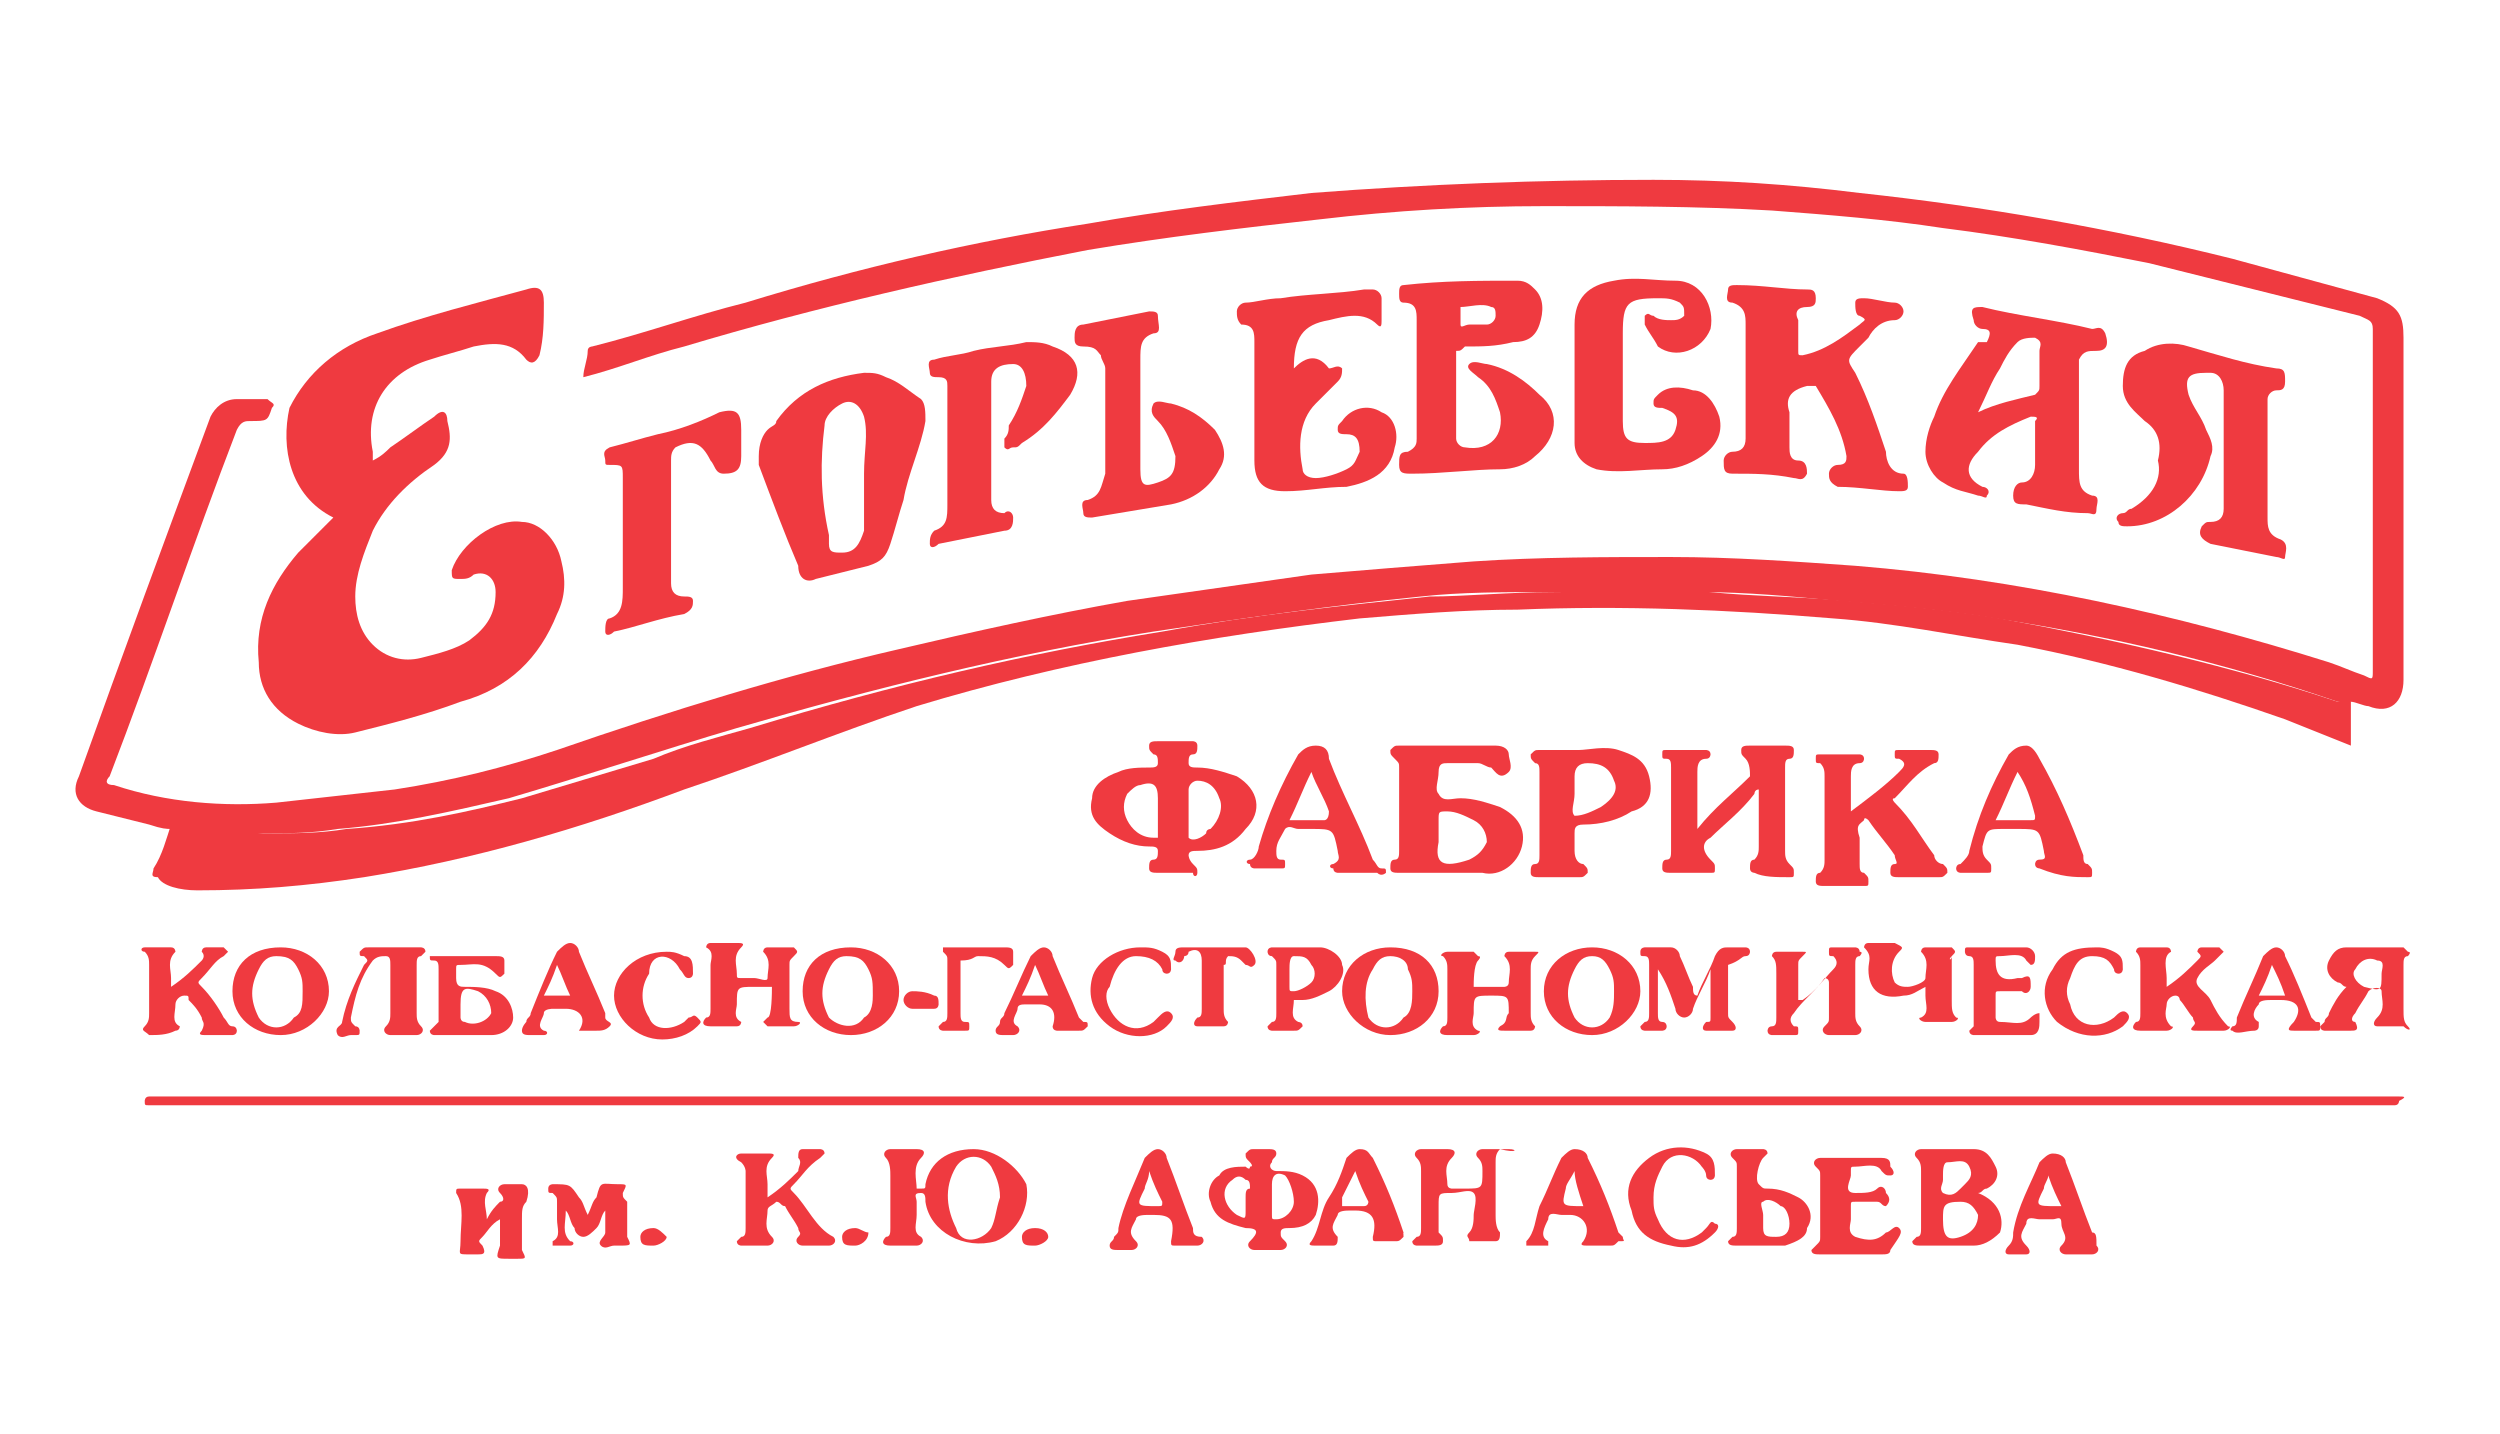 <?xml version="1.0" encoding="UTF-8"?> <svg xmlns="http://www.w3.org/2000/svg" xmlns:xlink="http://www.w3.org/1999/xlink" version="1.1" id="Слой_1" x="0px" y="0px" viewBox="0 0 57 32.7" style="enable-background:new 0 0 57 32.7;" xml:space="preserve"> <style type="text/css"> .st0{fill:#690F15;stroke:#000000;stroke-miterlimit:10;} .st1{fill:#EF3A40;} .st2{fill:#EFE3DB;} .st3{fill:#690F15;} .st4{fill:#691017;} .st5{fill-rule:evenodd;clip-rule:evenodd;fill:#EF3A40;} .st6{fill:none;stroke:#460000;stroke-width:0.5;stroke-miterlimit:10;} </style> <g> <path class="st1" d="M3.9,18.9C4.6,19,5.3,19.1,6,19c0.6,0,1.1,0,1.7-0.1c1.3-0.1,2.6-0.4,3.9-0.7c1.7-0.5,3.5-1.1,5.2-1.6 c3.1-0.9,6.3-1.7,9.5-2.2c2-0.3,4.1-0.6,6.1-0.8c0.9-0.1,1.9-0.1,2.8-0.1c1.2,0,2.4,0,3.6,0c1,0,2.1,0.1,3.1,0.2 c1.2,0.1,2.4,0.2,3.6,0.4c2.6,0.4,5.2,1,7.8,1.9c0.1,0,0.2,0.1,0.3,0c0.1,0,0.3,0.1,0.4,0.1c0.5,0.2,0.8-0.1,0.8-0.6 c0-2.6,0-5.2,0-7.8c0-0.5-0.1-0.7-0.6-0.9c-1.1-0.3-2.2-0.6-3.3-0.9c-2.8-0.7-5.7-1.2-8.5-1.5c-1.6-0.2-3.1-0.3-4.7-0.3 c-2.6,0-5.2,0.1-7.8,0.3c-1.7,0.2-3.4,0.4-5.1,0.7c-2.6,0.4-5.2,1-7.8,1.8c-1.2,0.3-2.3,0.7-3.5,1c0,0-0.1,0-0.1,0.1 c0,0.2-0.1,0.4-0.1,0.6c0.8-0.2,1.5-0.5,2.3-0.7c3-0.9,6.1-1.6,9.2-2.2c1.8-0.3,3.5-0.5,5.3-0.7c1.7-0.2,3.4-0.3,5.1-0.3 c1.7,0,3.5,0,5.2,0.1c1.3,0.1,2.6,0.2,3.9,0.4c1.6,0.2,3.2,0.5,4.7,0.8c1.6,0.4,3.2,0.8,4.8,1.2c0.2,0.1,0.3,0.1,0.3,0.3 c0,0.4,0,0.7,0,1.1c0,2.2,0,4.5,0,6.7c0,0.2,0,0.2-0.2,0.1c-0.3-0.1-0.5-0.2-0.8-0.3c-3.5-1.1-7.1-1.9-10.8-2.2 c-1.4-0.1-2.8-0.2-4.2-0.2c-1.5,0-3,0-4.5,0.1c-1.3,0.1-2.5,0.2-3.7,0.3c-1.4,0.2-2.8,0.4-4.2,0.6c-1.7,0.3-3.5,0.7-5.2,1.1 c-2.6,0.6-5.2,1.4-7.8,2.3c-1.2,0.4-2.4,0.7-3.7,0.9c-0.9,0.1-1.8,0.2-2.7,0.3c-1.2,0.1-2.5,0-3.7-0.4c-0.2,0-0.2-0.1-0.1-0.2 c1-2.6,1.9-5.3,2.9-7.9c0.1-0.2,0.2-0.2,0.3-0.2c0.4,0,0.4,0,0.5-0.3c0,0,0,0,0,0c0.1-0.1,0-0.1-0.1-0.2c-0.2,0-0.5,0-0.7,0 c-0.3,0-0.5,0.2-0.6,0.4c-1,2.7-2,5.4-3,8.2c-0.2,0.4,0,0.7,0.4,0.8c0.4,0.1,0.8,0.2,1.2,0.3C3.7,18.9,3.8,18.9,3.9,18.9z"></path> <path class="st1" d="M4.5,20.3c1.3,0,2.5-0.1,3.8-0.3c2.5-0.4,4.9-1.1,7.3-2c1.8-0.6,3.5-1.3,5.3-1.9c3.3-1,6.7-1.6,10.1-2 c1.2-0.1,2.4-0.2,3.6-0.2c2.4-0.1,4.8,0,7.2,0.2c1.4,0.1,2.8,0.4,4.2,0.6c2.1,0.4,4.1,1,6.1,1.7c0.5,0.2,1,0.4,1.5,0.6 c0-0.2,0-0.4,0-0.6c0-0.1,0-0.3,0-0.4l0,0c-0.1,0-0.2,0-0.3,0l0,0c-2.4-0.8-5-1.4-7.7-1.9c-1.2-0.2-2.3-0.3-3.5-0.4 c-1.1-0.1-2.1-0.1-3.1-0.2c-1.3-0.1-2.5,0-3.6,0c-1,0-2,0.1-2.8,0.1c-1.9,0.2-3.9,0.4-6.1,0.8c-3.1,0.5-6.1,1.2-9.4,2.2 c-0.7,0.2-1.5,0.4-2.2,0.7c-1,0.3-2,0.6-3,0.9c-1.2,0.3-2.5,0.6-4,0.7c-0.6,0.1-1.2,0.1-1.7,0.1c-0.1,0-0.2,0-0.3,0 c-0.6,0-1.2,0-1.8-0.1c-0.1,0-0.1,0-0.2-0.1c-0.1,0.3-0.2,0.7-0.4,1c0,0.1-0.1,0.2,0.1,0.2C3.7,20.2,4.1,20.3,4.5,20.3z"></path> <path class="st1" d="M54.7,25c-0.1,0-0.1,0-0.2,0c-17,0-33.9,0-50.9,0c-0.1,0-0.1,0-0.2,0c-0.1,0-0.1,0.1-0.1,0.1 c0,0.1,0,0.1,0.1,0.1c0.1,0,0.1,0,0.2,0c8.5,0,17,0,25.4,0c8.5,0,16.9,0,25.4,0c0.1,0,0.1,0,0.2,0c0.1,0,0.1-0.1,0.1-0.1 C54.9,25,54.8,25,54.7,25z"></path> <path class="st1" d="M40.8,20c0.1,0,0.1,0,0.1-0.1c0-0.1,0-0.1-0.1-0.2c-0.1-0.1-0.1-0.2-0.1-0.3c0-0.6,0-1.2,0-1.9 c0-0.1,0-0.2,0.1-0.2c0.1,0,0.1-0.1,0.1-0.2c0-0.1-0.1-0.1-0.2-0.1c-0.3,0-0.5,0-0.8,0c-0.1,0-0.2,0-0.2,0.1c0,0.1,0,0.1,0.1,0.2 c0.1,0.1,0.1,0.3,0.1,0.4c-0.4,0.4-0.8,0.7-1.2,1.2c0-0.5,0-0.9,0-1.3c0-0.1,0-0.3,0.2-0.3c0.1,0,0.1-0.1,0.1-0.1 c0-0.1-0.1-0.1-0.1-0.1c-0.3,0-0.6,0-0.9,0c-0.1,0-0.1,0-0.1,0.1c0,0.1,0,0.1,0.1,0.1c0.1,0,0.1,0.1,0.1,0.2c0,0.6,0,1.3,0,1.9 c0,0.1,0,0.2-0.1,0.2c-0.1,0-0.1,0.1-0.1,0.2c0,0.1,0.1,0.1,0.2,0.1c0.3,0,0.6,0,0.9,0c0.1,0,0.1,0,0.1-0.1c0-0.1,0-0.1-0.1-0.2 c-0.2-0.2-0.2-0.4,0-0.5c0.3-0.3,0.7-0.6,1-1c0,0,0-0.1,0.1-0.1c0,0.4,0,0.9,0,1.3c0,0.1,0,0.2-0.1,0.3c-0.1,0-0.1,0.1-0.1,0.2 c0,0.1,0.1,0.1,0.1,0.1C40.2,20,40.5,20,40.8,20z"></path> <path class="st1" d="M42.5,18.7c0-0.1,0.1,0,0.1,0c0.2,0.3,0.4,0.5,0.6,0.8c0,0.1,0.1,0.2,0,0.2c-0.1,0-0.1,0.1-0.1,0.2 c0,0.1,0.1,0.1,0.2,0.1c0.3,0,0.6,0,0.9,0c0.1,0,0.1,0,0.2-0.1c0-0.1,0-0.1-0.1-0.2c-0.1,0-0.2-0.1-0.2-0.2 c-0.3-0.4-0.5-0.8-0.9-1.2c0,0-0.1-0.1,0-0.1c0.3-0.3,0.5-0.6,0.9-0.8c0.1,0,0.1-0.1,0.1-0.2c0-0.1-0.1-0.1-0.2-0.1 c-0.2,0-0.4,0-0.7,0c-0.1,0-0.1,0-0.1,0.1c0,0.1,0,0.1,0.1,0.1c0.2,0.1,0.1,0.2,0,0.3c-0.3,0.3-0.7,0.6-1.1,0.9c0-0.3,0-0.6,0-0.8 c0-0.1,0-0.3,0.2-0.3c0.1,0,0.1-0.1,0.1-0.1c0-0.1-0.1-0.1-0.1-0.1c-0.3,0-0.6,0-0.9,0c-0.1,0-0.1,0-0.1,0.1c0,0.1,0,0.1,0.1,0.1 c0.1,0.1,0.1,0.2,0.1,0.3c0,0.6,0,1.2,0,1.9c0,0.1,0,0.2-0.1,0.3c-0.1,0-0.1,0.1-0.1,0.2c0,0.1,0.1,0.1,0.2,0.1c0.3,0,0.6,0,0.9,0 c0.1,0,0.1,0,0.1-0.1c0-0.1,0-0.1-0.1-0.2c-0.1,0-0.1-0.1-0.1-0.2c0-0.2,0-0.4,0-0.6C42.3,18.8,42.4,18.8,42.5,18.7z"></path> <path class="st1" d="M34.4,26.2c-0.2,0-0.4,0-0.6,0c-0.1,0-0.2,0.1-0.1,0.2c0.1,0.1,0.1,0.2,0.1,0.3c0,0.4,0,0.4-0.4,0.4 c-0.1,0-0.2,0-0.3,0c0,0-0.1,0-0.1-0.1c0-0.2-0.1-0.4,0.1-0.6c0.1-0.1,0.1-0.2-0.1-0.2c-0.2,0-0.4,0-0.6,0c-0.1,0-0.2,0.1-0.1,0.2 c0.1,0.1,0.1,0.2,0.1,0.3c0,0.4,0,0.9,0,1.3c0,0.1,0,0.2-0.1,0.2c0,0-0.1,0.1-0.1,0.1c0,0.1,0.1,0.1,0.1,0.1c0.1,0,0.3,0,0.4,0 c0.1,0,0.2,0,0.2-0.1c0-0.1,0-0.1-0.1-0.2c0,0,0-0.1,0-0.2c0-0.1,0-0.3,0-0.4c0-0.3,0-0.3,0.3-0.3c0.2,0,0.4-0.1,0.5,0 c0.1,0.1,0,0.4,0,0.5c0,0.1,0,0.3-0.1,0.4c-0.1,0.1,0,0.1,0,0.2c0.2,0,0.4,0,0.6,0c0.1,0,0.1-0.1,0.1-0.2c-0.1-0.1-0.1-0.3-0.1-0.4 c0-0.4,0-0.8,0-1.2c0-0.1,0-0.2,0.1-0.3C34.6,26.3,34.6,26.2,34.4,26.2z"></path> <path class="st1" d="M39.8,21.8c0.1,0,0.1-0.1,0.1-0.1c0-0.1-0.1-0.1-0.1-0.1c-0.1,0-0.3,0-0.4,0c-0.1,0-0.2,0-0.3,0.2 c-0.1,0.3-0.3,0.6-0.4,0.9c-0.1,0-0.1-0.1-0.1-0.2c-0.1-0.2-0.2-0.5-0.3-0.7c0-0.1-0.1-0.2-0.2-0.2c-0.2,0-0.4,0-0.6,0 c0,0-0.1,0-0.1,0.1c0,0.1,0,0.1,0.1,0.1c0.1,0,0.1,0.1,0.1,0.2c0,0.4,0,0.8,0,1.1c0,0.1,0,0.2-0.1,0.2c0,0-0.1,0.1-0.1,0.1 c0,0.1,0.1,0.1,0.1,0.1c0.1,0,0.3,0,0.4,0c0,0,0.1,0,0.1-0.1c0,0,0-0.1-0.1-0.1c-0.1,0-0.1-0.1-0.1-0.2c0-0.3,0-0.6,0-1 c0.2,0.3,0.3,0.6,0.4,0.9c0,0.1,0.1,0.2,0.2,0.2c0.1,0,0.2-0.1,0.2-0.2c0.1-0.3,0.3-0.6,0.4-0.9c0,0.4,0,0.7,0,1.1 c0,0.1,0,0.1-0.1,0.1c-0.1,0.1-0.1,0.2,0,0.2c0.2,0,0.4,0,0.6,0c0.1,0,0.1-0.1,0-0.2c-0.1-0.1-0.1-0.1-0.1-0.2c0-0.4,0-0.8,0-1.1 C39.7,21.9,39.7,21.8,39.8,21.8z"></path> <path class="st1" d="M18.1,27.2c-0.1-0.1-0.1-0.1,0-0.2c0.2-0.2,0.3-0.4,0.6-0.6c0,0,0.1-0.1,0.1-0.1c0-0.1-0.1-0.1-0.1-0.1 c-0.1,0-0.3,0-0.4,0c-0.1,0-0.1,0.1-0.1,0.2c0.1,0.1,0,0.2,0,0.3c-0.2,0.2-0.4,0.4-0.7,0.6c0-0.1,0-0.2,0-0.3 c0-0.2-0.1-0.4,0.1-0.6c0.1-0.1,0-0.1-0.1-0.1c-0.2,0-0.4,0-0.6,0c-0.1,0-0.2,0.1,0,0.2c0.1,0.1,0.1,0.2,0.1,0.2c0,0.4,0,0.9,0,1.3 c0,0.1,0,0.2-0.1,0.2c0,0-0.1,0.1-0.1,0.1c0,0.1,0.1,0.1,0.1,0.1c0.2,0,0.4,0,0.6,0c0.1,0,0.2-0.1,0.1-0.2 c-0.2-0.2-0.1-0.4-0.1-0.6c0-0.1,0.1-0.1,0.2-0.2c0.1,0,0.1,0.1,0.2,0.1c0.1,0.2,0.2,0.3,0.3,0.5c0,0.1,0.1,0.1,0,0.2 c-0.1,0.1,0,0.2,0.1,0.2c0.2,0,0.4,0,0.6,0c0.1,0,0.2-0.1,0.1-0.2C18.6,28,18.4,27.5,18.1,27.2z"></path> <path class="st1" d="M41.6,23.4c-0.1,0.1,0,0.2,0.1,0.2c0.2,0,0.4,0,0.6,0c0.1,0,0.2-0.1,0.1-0.2c-0.1-0.1-0.1-0.2-0.1-0.3 c0-0.4,0-0.7,0-1.1c0-0.1,0-0.2,0.1-0.2c0,0,0.1-0.1,0-0.1c0-0.1-0.1-0.1-0.1-0.1c-0.2,0-0.4,0-0.5,0c-0.1,0-0.1,0-0.1,0.1 c0,0.1,0,0.1,0.1,0.1c0.1,0.1,0.1,0.2,0,0.3c-0.2,0.2-0.4,0.5-0.7,0.7c0,0,0,0-0.1,0c0-0.3,0-0.5,0-0.8c0-0.1,0-0.1,0.1-0.2 c0.1-0.1,0.1-0.1,0-0.1c-0.2,0-0.4,0-0.6,0c-0.1,0-0.1,0.1-0.1,0.1c0.1,0.1,0.1,0.2,0.1,0.4c0,0.3,0,0.7,0,1c0,0.1,0,0.2-0.1,0.2 c-0.1,0-0.1,0.1-0.1,0.1c0,0.1,0.1,0.1,0.1,0.1c0.2,0,0.3,0,0.5,0c0.1,0,0.1,0,0.1-0.1c0-0.1,0-0.1-0.1-0.1c-0.1-0.1-0.1-0.2,0-0.3 c0.2-0.3,0.5-0.5,0.7-0.8c0,0,0.1,0,0.1,0.1c0,0.3,0,0.5,0,0.8C41.7,23.3,41.7,23.3,41.6,23.4z"></path> <path class="st1" d="M34.2,23.4c-0.1,0.1,0,0.1,0.1,0.1c0.2,0,0.4,0,0.6,0c0.1,0,0.1-0.1,0.1-0.1c-0.1-0.1-0.1-0.2-0.1-0.3 c0-0.3,0-0.7,0-1c0-0.1,0-0.2,0.1-0.3c0.1-0.1,0.1-0.1,0-0.1c-0.2,0-0.4,0-0.6,0c-0.1,0-0.1,0.1-0.1,0.1c0.2,0.2,0.1,0.4,0.1,0.6 c0,0.1-0.1,0.1-0.1,0.1c-0.2,0-0.4,0-0.6,0c0,0-0.1,0-0.1,0c0-0.1,0-0.5,0.1-0.6c0,0,0.1-0.1,0-0.1c0,0-0.1-0.1-0.1-0.1 c-0.2,0-0.4,0-0.6,0c-0.1,0-0.2,0.1-0.1,0.1C33,21.9,33,22,33,22.1c0,0.4,0,0.7,0,1.1c0,0.1,0,0.2-0.1,0.2 c-0.1,0.1-0.1,0.2,0.1,0.2c0.2,0,0.4,0,0.6,0c0.1,0,0.2-0.1,0.1-0.1c-0.2-0.1-0.1-0.3-0.1-0.4c0-0.4,0-0.4,0.4-0.4 c0.4,0,0.4,0,0.4,0.4C34.3,23.2,34.4,23.3,34.2,23.4z"></path> <path class="st1" d="M18.1,21.8c0.1-0.1,0.1-0.1,0-0.2c-0.2,0-0.4,0-0.6,0c-0.1,0-0.1,0.1-0.1,0.1c0.2,0.2,0.1,0.4,0.1,0.6 c0,0.1-0.2,0-0.3,0c-0.1,0-0.2,0-0.3,0c-0.1,0-0.1,0-0.1-0.1c0-0.2-0.1-0.4,0.1-0.6c0.1-0.1,0-0.1-0.1-0.1c-0.2,0-0.4,0-0.6,0 c-0.1,0-0.1,0.1-0.1,0.1c0.2,0.1,0.1,0.3,0.1,0.4c0,0.3,0,0.7,0,1c0,0.1,0,0.2-0.1,0.2c-0.1,0.1-0.1,0.2,0.1,0.2c0.2,0,0.4,0,0.6,0 c0.1,0,0.1-0.1,0.1-0.1c-0.2-0.1-0.1-0.3-0.1-0.4c0-0.4,0-0.4,0.4-0.4c0.1,0,0.2,0,0.3,0c0,0,0.1,0,0.1,0c0,0.1,0,0.7-0.1,0.7 c0,0-0.1,0.1-0.1,0.1c0,0,0.1,0.1,0.1,0.1c0.2,0,0.4,0,0.6,0c0.1,0,0.2-0.1,0.1-0.1C18,23.3,18,23.2,18,23c0-0.3,0-0.7,0-1 C18,21.9,18,21.9,18.1,21.8z"></path> <path class="st1" d="M50.1,23.5c0.2,0,0.4,0,0.6,0c0.1,0,0.2-0.1,0.1-0.1c-0.2-0.2-0.3-0.4-0.4-0.6c-0.1-0.2-0.4-0.3-0.3-0.5 c0.1-0.2,0.3-0.3,0.4-0.4c0,0,0.1-0.1,0.1-0.1c0,0,0.1-0.1,0.1-0.1c0,0-0.1-0.1-0.1-0.1c-0.1,0-0.3,0-0.4,0c-0.1,0-0.1,0.1-0.1,0.1 c0.1,0.1,0.1,0.1,0,0.2c-0.2,0.2-0.4,0.4-0.7,0.6c0-0.1,0-0.1,0-0.2c0-0.2-0.1-0.5,0.1-0.6c0,0,0-0.1-0.1-0.1c-0.2,0-0.4,0-0.6,0 c-0.1,0-0.1,0.1-0.1,0.1c0.1,0.1,0.1,0.2,0.1,0.3c0,0.4,0,0.7,0,1.1c0,0.1,0,0.2-0.1,0.2c-0.1,0.1-0.1,0.2,0.1,0.2 c0.2,0,0.4,0,0.6,0c0.1,0,0.2-0.1,0.1-0.1c-0.2-0.2-0.1-0.4-0.1-0.5c0-0.1,0.1-0.2,0.2-0.2c0.1,0,0.1,0.1,0.1,0.1 c0.1,0.1,0.2,0.3,0.3,0.4c0,0.1,0.1,0.1,0,0.2C49.9,23.5,50,23.5,50.1,23.5z"></path> <path class="st1" d="M4,23.5c0.1,0,0.1-0.1,0.1-0.1C3.9,23.3,4,23.1,4,22.9c0-0.1,0.1-0.2,0.2-0.2c0.1,0,0.1,0,0.1,0.1 c0.1,0.1,0.2,0.2,0.3,0.4c0,0.1,0.1,0.1,0,0.3c-0.1,0.1,0,0.1,0.1,0.1c0.2,0,0.4,0,0.6,0c0,0,0.1,0,0.1-0.1c0,0,0-0.1-0.1-0.1 c-0.1,0-0.1-0.1-0.2-0.2c-0.1-0.2-0.3-0.5-0.5-0.7c-0.1-0.1-0.1-0.1,0-0.2c0.2-0.2,0.3-0.4,0.5-0.5c0,0,0.1-0.1,0.1-0.1 c0,0-0.1-0.1-0.1-0.1c-0.1,0-0.3,0-0.4,0c-0.1,0-0.1,0.1-0.1,0.1c0.1,0.1,0,0.2,0,0.2c-0.2,0.2-0.4,0.4-0.7,0.6c0-0.1,0-0.1,0-0.2 c0-0.2-0.1-0.4,0.1-0.6c0,0,0-0.1-0.1-0.1c-0.2,0-0.4,0-0.6,0c-0.1,0-0.1,0.1,0,0.1c0.1,0.1,0.1,0.2,0.1,0.3c0,0.4,0,0.7,0,1.1 c0,0.1,0,0.2-0.1,0.3c-0.1,0.1,0,0.1,0.1,0.2C3.6,23.6,3.8,23.6,4,23.5z"></path> <path class="st1" d="M43.3,28c-0.1-0.1-0.2,0.1-0.3,0.1c-0.2,0.2-0.4,0.2-0.7,0.1c-0.2-0.1-0.1-0.3-0.1-0.4c0-0.1,0-0.2,0-0.3 c0-0.1,0-0.1,0.1-0.1c0.2,0,0.3,0,0.5,0c0.1,0,0.1,0.1,0.2,0.1c0.1-0.1,0.1-0.2,0-0.3c0-0.1-0.1-0.2-0.2-0.1 c-0.1,0.1-0.3,0.1-0.5,0.1c-0.3,0-0.1-0.3-0.1-0.4c0,0,0-0.1,0-0.1c0-0.1,0-0.1,0.1-0.1c0.2,0,0.5-0.1,0.6,0.1 c0.1,0.1,0.1,0.1,0.2,0.1c0.1,0,0.1-0.1,0-0.2c0-0.1,0-0.2-0.2-0.2c-0.5,0-0.9,0-1.4,0c-0.1,0-0.2,0.1-0.1,0.2 c0.1,0.1,0.1,0.1,0.1,0.2c0,0.5,0,0.9,0,1.4c0,0.1,0,0.1-0.1,0.2c0,0-0.1,0.1-0.1,0.1c0,0.1,0.1,0.1,0.2,0.1c0.2,0,0.5,0,0.7,0 c0.2,0,0.4,0,0.7,0c0.1,0,0.2,0,0.2-0.1C43.3,28.2,43.4,28.1,43.3,28z"></path> <path class="st1" d="M44.5,21.8c0.1-0.1,0.1-0.1,0-0.2c-0.2,0-0.4,0-0.6,0c-0.1,0-0.1,0.1-0.1,0.1c0.2,0.2,0.1,0.4,0.1,0.6 c0,0.1-0.3,0.2-0.4,0.2c-0.1,0-0.2,0-0.3-0.1c-0.1-0.2-0.1-0.5,0.1-0.7c0.1-0.1,0.1-0.1-0.1-0.2c-0.2,0-0.4,0-0.6,0 c-0.1,0-0.1,0.1-0.1,0.1c0.2,0.2,0.1,0.3,0.1,0.5c0,0.5,0.3,0.7,0.8,0.6c0.2,0,0.3-0.1,0.5-0.2c0,0.1,0,0.2,0,0.2 c0,0.2,0.1,0.4-0.1,0.5c-0.1,0,0,0.1,0.1,0.1c0.2,0,0.4,0,0.6,0c0.1,0,0.2-0.1,0.1-0.1c-0.1-0.1-0.1-0.2-0.1-0.4c0-0.3,0-0.7,0-1 C44.5,21.9,44.4,21.9,44.5,21.8z"></path> <path class="st1" d="M14.2,27.2c0.1-0.2,0.1-0.2-0.1-0.2c-0.4,0-0.4-0.1-0.5,0.3c-0.1,0.1-0.1,0.2-0.2,0.4 c-0.1-0.2-0.1-0.3-0.2-0.4C13,27,13,27,12.6,27c0,0-0.1,0-0.1,0.1c0,0.1,0,0.1,0.1,0.1c0.1,0.1,0.1,0.1,0.1,0.2c0,0.1,0,0.2,0,0.4 c0,0.2,0.1,0.4-0.1,0.5c0,0,0,0.1,0,0.1c0.1,0,0.2,0,0.4,0c0.1,0,0.1-0.1,0-0.1c-0.2-0.2-0.1-0.4-0.1-0.7c0.1,0.1,0.1,0.3,0.2,0.4 c0,0.1,0.1,0.2,0.2,0.2c0.1,0,0.2-0.1,0.3-0.2c0.1-0.1,0.1-0.3,0.2-0.4c0,0.2,0,0.4,0,0.5c0,0.1-0.2,0.2-0.1,0.3 c0.1,0.1,0.2,0,0.3,0c0,0,0.1,0,0.1,0c0.3,0,0.3,0,0.2-0.2c0,0,0-0.1,0-0.1c0-0.2,0-0.5,0-0.7C14.2,27.3,14.2,27.3,14.2,27.2z"></path> <path class="st1" d="M38.9,28c0,0-0.1,0.1-0.1,0.1c-0.4,0.3-0.8,0.2-1-0.3c-0.1-0.2-0.1-0.3-0.1-0.5c0-0.3,0.1-0.5,0.2-0.7 c0.2-0.4,0.7-0.3,0.9,0c0,0,0.1,0.1,0.1,0.2c0,0.1,0.1,0.1,0.1,0.1c0.1,0,0.1-0.1,0.1-0.1c0-0.2,0-0.4-0.2-0.5 c-0.4-0.2-0.9-0.2-1.3,0.1c-0.4,0.3-0.6,0.7-0.4,1.2c0.1,0.5,0.4,0.7,0.9,0.8c0.4,0.1,0.7,0,1-0.3c0.1-0.1,0.1-0.2,0-0.2 C39,27.8,39,27.9,38.9,28z"></path> <path class="st1" d="M45,23.4c0,0-0.1,0.1-0.1,0.1c0,0.1,0.1,0.1,0.1,0.1c0.2,0,0.4,0,0.6,0c0.2,0,0.5,0,0.7,0 c0.2,0,0.2-0.2,0.2-0.3c0-0.1,0-0.1,0-0.2c-0.1,0-0.2,0.1-0.2,0.1c-0.2,0.2-0.4,0.1-0.7,0.1c-0.1,0-0.1-0.1-0.1-0.1 c0-0.2,0-0.3,0-0.5c0-0.1,0-0.1,0.1-0.1c0.2,0,0.3,0,0.5,0c0.1,0.1,0.2,0,0.2-0.1c0-0.2,0-0.3-0.2-0.2c0,0-0.1,0-0.1,0 c-0.4,0.1-0.5-0.1-0.5-0.4c0-0.1,0-0.1,0.1-0.1c0.2,0,0.5-0.1,0.6,0.1c0,0,0.1,0.1,0.1,0.1c0.1,0,0.1-0.1,0.1-0.2 c0-0.1-0.1-0.2-0.2-0.2c-0.2,0-0.4,0-0.6,0c-0.2,0-0.4,0-0.7,0c-0.1,0-0.1,0-0.1,0.1c0,0,0,0.1,0.1,0.1C45,21.8,45,21.9,45,22 c0,0.4,0,0.8,0,1.2C45,23.2,45,23.3,45,23.4z"></path> <path class="st1" d="M8.9,23.1c0,0.1,0,0.2-0.1,0.3c-0.1,0.1,0,0.2,0.1,0.2c0.2,0,0.4,0,0.6,0c0.1,0,0.2-0.1,0.1-0.2 c-0.1-0.1-0.1-0.2-0.1-0.3c0-0.4,0-0.7,0-1.1c0-0.1,0-0.2,0.1-0.2c0,0,0.1-0.1,0.1-0.1c0-0.1-0.1-0.1-0.1-0.1c-0.2,0-0.4,0-0.6,0 c0,0,0,0,0,0c-0.2,0-0.4,0-0.6,0c-0.1,0-0.1,0-0.2,0.1c0,0.1,0,0.1,0.1,0.1c0.1,0.1,0.1,0.1,0,0.2c-0.2,0.4-0.4,0.8-0.5,1.3 c0,0.1-0.2,0.1-0.1,0.3c0.1,0.1,0.2,0,0.3,0c0,0,0.1,0,0.1,0c0.1,0,0.1,0,0.1-0.1c0,0,0-0.1-0.1-0.1C8,23.3,8,23.3,8,23.2 c0.1-0.5,0.2-0.9,0.5-1.3c0.1-0.1,0.2-0.1,0.3-0.1c0.1,0,0.1,0.1,0.1,0.2C8.9,22.4,8.9,22.8,8.9,23.1z"></path> <path class="st1" d="M11.9,27c-0.1,0-0.3,0-0.4,0c-0.1,0-0.2,0.1-0.1,0.2c0.1,0.1,0.1,0.2,0,0.2c-0.1,0.1-0.2,0.2-0.3,0.4 c0-0.2-0.1-0.4,0-0.6c0.1-0.1,0-0.1-0.1-0.1c-0.2,0-0.3,0-0.5,0c-0.1,0-0.1,0-0.1,0.1c0.2,0.3,0.1,0.7,0.1,1.1 c0,0.3-0.1,0.3,0.2,0.3c0.1,0,0.1,0,0.2,0c0.1,0,0.2,0,0.1-0.2c-0.1-0.1-0.1-0.1,0-0.2c0.1-0.1,0.2-0.3,0.4-0.4c0,0.2,0,0.4,0,0.6 c-0.1,0.3-0.1,0.3,0.2,0.3c0.1,0,0.1,0,0.2,0c0.2,0,0.2,0,0.1-0.2c0,0,0-0.1,0-0.2c0-0.2,0-0.3,0-0.5c0-0.2,0-0.3,0.1-0.4 C12.1,27.1,12,27,11.9,27z"></path> <path class="st1" d="M25.9,21.8c0.3,0,0.5,0.1,0.6,0.3c0,0,0,0,0,0c0,0.1,0.1,0.1,0.1,0.1c0.1,0,0.1-0.1,0.1-0.1 c0-0.2,0-0.3-0.2-0.4c-0.2-0.1-0.3-0.1-0.5-0.1c-0.5,0-1,0.3-1.1,0.7c-0.1,0.4,0,0.8,0.4,1.1c0.4,0.3,1,0.3,1.3,0 c0.1-0.1,0.2-0.2,0.1-0.3c-0.1-0.1-0.2,0-0.3,0.1c0,0,0,0-0.1,0.1c-0.4,0.3-0.8,0.1-1-0.3c-0.1-0.2-0.1-0.4,0-0.5 C25.4,22.1,25.6,21.8,25.9,21.8z"></path> <path class="st1" d="M48.4,23.4c0.1-0.1,0.2-0.2,0.1-0.3c-0.1-0.1-0.2,0-0.3,0.1c-0.4,0.3-0.9,0.2-1-0.3c-0.1-0.2-0.1-0.4,0-0.6 c0.1-0.3,0.2-0.5,0.5-0.5c0.3,0,0.4,0.1,0.5,0.3c0,0,0,0,0,0c0,0.1,0.1,0.1,0.1,0.1c0.1,0,0.1-0.1,0.1-0.1c0-0.2,0-0.3-0.2-0.4 c-0.2-0.1-0.3-0.1-0.4-0.1c-0.5,0-0.8,0.1-1,0.5c-0.3,0.4-0.2,0.9,0.1,1.2C47.4,23.7,48,23.7,48.4,23.4z"></path> <path class="st1" d="M15.5,22.1C15.5,22.1,15.6,22.1,15.5,22.1c0.1,0.1,0.1,0.2,0.2,0.2c0.1,0,0.1-0.1,0.1-0.1c0-0.2,0-0.4-0.2-0.4 c-0.2-0.1-0.3-0.1-0.4-0.1c-0.7,0-1.2,0.5-1.2,1c0,0.5,0.5,1,1.1,1c0.3,0,0.6-0.1,0.8-0.3c0.1-0.1,0.1-0.1,0-0.2 c-0.1-0.1-0.1,0-0.2,0c0,0-0.1,0.1-0.1,0.1c-0.3,0.2-0.7,0.2-0.8-0.1c-0.2-0.3-0.2-0.7,0-1C14.8,21.7,15.3,21.7,15.5,22.1z"></path> <path class="st1" d="M28,21.8c0.1,0,0.2,0,0.3,0.1c0,0,0.1,0.1,0.1,0.1c0.1,0,0.1,0.1,0.2,0c0.1-0.1-0.1-0.4-0.2-0.4 c-0.2,0-0.5,0-0.7,0c-0.2,0-0.5,0-0.7,0c-0.1,0-0.2,0-0.2,0.1c0,0.1-0.1,0.2,0,0.2c0.1,0.1,0.2,0,0.2-0.1c0,0,0.1,0,0.1-0.1 c0.2-0.1,0.3,0,0.3,0.2c0,0.4,0,0.8,0,1.1c0,0.1,0,0.2-0.1,0.2c-0.1,0.1-0.1,0.2,0,0.2c0.2,0,0.4,0,0.6,0c0.1,0,0.1-0.1,0.1-0.1 c-0.1-0.1-0.1-0.2-0.1-0.3c0-0.3,0-0.7,0-1C28,22,27.9,21.9,28,21.8z"></path> <path class="st1" d="M22.3,21.8c0.2,0,0.4,0,0.6,0.2c0.1,0.1,0.1,0.1,0.2,0c0-0.1,0-0.2,0-0.3c0-0.1-0.1-0.1-0.2-0.1 c-0.2,0-0.4,0-0.6,0c-0.2,0-0.4,0-0.7,0c0,0-0.1,0-0.1,0c0,0,0,0.1,0,0.1c0.1,0.1,0.1,0.1,0.1,0.2c0,0.4,0,0.8,0,1.2 c0,0.1,0,0.2-0.1,0.2c0,0-0.1,0.1-0.1,0.1c0,0.1,0.1,0.1,0.1,0.1c0.2,0,0.3,0,0.5,0c0.1,0,0.1,0,0.1-0.1c0-0.1,0-0.1-0.1-0.1 c-0.1,0-0.1-0.1-0.1-0.2c0-0.4,0-0.8,0-1.2C22.2,21.9,22.2,21.8,22.3,21.8z"></path> <path class="st1" d="M20.8,22.6c-0.1,0-0.2,0.1-0.2,0.2c0,0.1,0.1,0.2,0.2,0.2c0.1,0,0.1,0,0.2,0c0,0,0,0,0,0c0.1,0,0.2,0,0.3,0 c0.1,0,0.1-0.1,0.1-0.1c0-0.1,0-0.2-0.1-0.2C21.1,22.6,20.9,22.6,20.8,22.6z"></path> <path class="st1" d="M23.6,28c-0.2,0-0.3,0.1-0.3,0.2c0,0.2,0.1,0.2,0.3,0.2c0.1,0,0.3-0.1,0.3-0.2C23.9,28.1,23.8,28,23.6,28z"></path> <path class="st1" d="M14.9,28c-0.2,0-0.3,0.1-0.3,0.2c0,0.2,0.1,0.2,0.3,0.2c0.1,0,0.3-0.1,0.3-0.2C15.1,28.1,15,28,14.9,28z"></path> <path class="st1" d="M19.5,28c-0.2,0-0.3,0.1-0.3,0.2c0,0.2,0.1,0.2,0.3,0.2c0.1,0,0.3-0.1,0.3-0.3C19.7,28.1,19.6,28,19.5,28z"></path> <path class="st1" d="M7.6,11.8c-0.3,0.3-0.5,0.5-0.8,0.8c-0.6,0.7-1,1.5-0.9,2.5c0,0.6,0.3,1.1,0.9,1.4c0.4,0.2,0.9,0.3,1.3,0.2 c0.8-0.2,1.6-0.4,2.4-0.7c1.1-0.3,1.8-1,2.2-2c0.2-0.4,0.2-0.8,0.1-1.2c-0.1-0.5-0.5-0.9-0.9-0.9c-0.6-0.1-1.4,0.5-1.6,1.1 c0,0.2,0,0.2,0.2,0.2c0.1,0,0.2,0,0.3-0.1c0.3-0.1,0.5,0.1,0.5,0.4c0,0.5-0.2,0.8-0.6,1.1c-0.3,0.2-0.7,0.3-1.1,0.4 c-0.4,0.1-0.8,0-1.1-0.3c-0.3-0.3-0.4-0.7-0.4-1.1c0-0.5,0.2-1,0.4-1.5c0.3-0.6,0.8-1.1,1.4-1.5c0.4-0.3,0.4-0.6,0.3-1 c0-0.2-0.1-0.3-0.3-0.1c-0.3,0.2-0.7,0.5-1,0.7c-0.1,0.1-0.2,0.2-0.4,0.3c0-0.1,0-0.1,0-0.2c-0.2-1,0.3-1.8,1.3-2.1 c0.3-0.1,0.7-0.2,1-0.3c0.5-0.1,0.9-0.1,1.2,0.3c0.1,0.1,0.2,0.1,0.3-0.1c0.1-0.4,0.1-0.8,0.1-1.2c0-0.3-0.1-0.4-0.4-0.3 c-1.1,0.3-2.3,0.6-3.4,1c-0.9,0.3-1.6,0.9-2,1.7C6.4,10.2,6.6,11.3,7.6,11.8z"></path> <path class="st1" d="M41.2,7c0.2,0,0.2-0.1,0.2-0.2c0-0.2-0.1-0.2-0.2-0.2c-0.5,0-1-0.1-1.6-0.1c-0.1,0-0.2,0-0.2,0.1 c0,0.1-0.1,0.3,0.1,0.3c0.3,0.1,0.3,0.3,0.3,0.5c0,0.9,0,1.8,0,2.6c0,0.2-0.1,0.3-0.3,0.3c-0.1,0-0.2,0.1-0.2,0.2 c0,0.2,0,0.3,0.2,0.3c0.5,0,0.9,0,1.4,0.1c0.1,0,0.2,0.1,0.3-0.1c0-0.1,0-0.3-0.2-0.3c-0.2,0-0.2-0.2-0.2-0.3c0-0.2,0-0.4,0-0.5 c0-0.1,0-0.2,0-0.3c-0.1-0.3,0-0.5,0.4-0.6c0,0,0,0,0,0c0.1,0,0.1,0,0.2,0c0.3,0.5,0.6,1,0.7,1.6c0,0.1,0,0.2-0.2,0.2 c-0.1,0-0.2,0.1-0.2,0.2c0,0.1,0,0.2,0.2,0.3c0.5,0,1,0.1,1.4,0.1c0.1,0,0.2,0,0.2-0.1c0-0.1,0-0.3-0.1-0.3c-0.3,0-0.4-0.3-0.4-0.5 c-0.2-0.6-0.4-1.2-0.7-1.8c-0.2-0.3-0.2-0.3,0.1-0.6c0.1-0.1,0.1-0.1,0.2-0.2c0.1-0.2,0.3-0.4,0.6-0.4c0.1,0,0.2-0.1,0.2-0.2 c0-0.1-0.1-0.2-0.2-0.2c-0.2,0-0.5-0.1-0.7-0.1c-0.1,0-0.2,0-0.2,0.1c0,0.1,0,0.3,0.1,0.3c0.2,0.1,0.1,0.1,0,0.2 C42,7.7,41.6,8,41.1,8.1c-0.1,0-0.1,0-0.1-0.1c0-0.2,0-0.5,0-0.7C40.9,7.1,41,7,41.2,7z"></path> <path class="st1" d="M48.6,11.6c-0.1,0-0.1,0.1-0.2,0.1c-0.1,0-0.2,0.1-0.1,0.2c0,0.1,0.1,0.1,0.2,0.1c0.9,0,1.7-0.7,1.9-1.6 c0.1-0.2,0-0.4-0.1-0.6C50.2,9.5,50,9.3,49.9,9c-0.1-0.4,0-0.5,0.4-0.5c0,0,0.1,0,0.1,0c0.2,0,0.3,0.2,0.3,0.4c0,0.4,0,0.9,0,1.3 c0,0,0,0,0,0c0,0.5,0,0.9,0,1.4c0,0.2-0.1,0.3-0.3,0.3c-0.1,0-0.1,0-0.2,0.1c-0.1,0.2,0,0.3,0.2,0.4c0.5,0.1,1,0.2,1.5,0.3 c0.1,0,0.2,0.1,0.2,0c0-0.1,0.1-0.3-0.1-0.4c-0.3-0.1-0.3-0.3-0.3-0.5c0-0.9,0-1.8,0-2.7c0-0.1,0.1-0.2,0.2-0.2 c0.1,0,0.2,0,0.2-0.2c0-0.2,0-0.3-0.2-0.3c-0.7-0.1-1.3-0.3-2-0.5c-0.3-0.1-0.7-0.1-1,0.1c-0.4,0.1-0.5,0.4-0.5,0.8 c0,0.4,0.3,0.6,0.5,0.8c0.3,0.2,0.4,0.5,0.3,0.9C49.3,10.9,49.1,11.3,48.6,11.6z"></path> <path class="st1" d="M38.1,7.3c-0.1,0-0.3,0-0.4-0.1c-0.1,0-0.1-0.1-0.2,0c0,0.1,0,0.1,0,0.2c0.1,0.2,0.2,0.3,0.3,0.5 c0.4,0.3,1,0.1,1.2-0.4c0.1-0.5-0.2-1.1-0.8-1.1c-0.5,0-0.9-0.1-1.4,0c-0.6,0.1-0.9,0.4-0.9,1c0,0.4,0,0.9,0,1.3c0,0,0,0,0,0 c0,0.5,0,0.9,0,1.4c0,0.3,0.2,0.5,0.5,0.6c0.5,0.1,1,0,1.5,0c0.3,0,0.6-0.1,0.9-0.3c0.3-0.2,0.5-0.5,0.4-0.9 c-0.1-0.3-0.3-0.6-0.6-0.6C38.3,8.8,38,8.8,37.8,9c-0.1,0.1-0.1,0.1-0.1,0.2c0,0.1,0.1,0.1,0.2,0.1c0.3,0.1,0.4,0.2,0.3,0.5 c-0.1,0.3-0.4,0.3-0.7,0.3c-0.4,0-0.5-0.1-0.5-0.5c0-0.7,0-1.4,0-2c0-0.7,0.1-0.8,0.8-0.8c0.2,0,0.3,0,0.5,0.1 c0.1,0.1,0.1,0.1,0.1,0.3C38.3,7.3,38.2,7.3,38.1,7.3z"></path> <path class="st1" d="M30.3,7.3c0.4-0.1,0.8-0.2,1.1,0.1c0.1,0.1,0.1,0,0.1-0.1c0-0.2,0-0.3,0-0.5c0-0.1-0.1-0.2-0.2-0.2 c-0.1,0-0.2,0-0.2,0c-0.6,0.1-1.3,0.1-1.9,0.2c-0.3,0-0.6,0.1-0.8,0.1c-0.1,0-0.2,0.1-0.2,0.2c0,0.1,0,0.2,0.1,0.3 c0.3,0,0.3,0.2,0.3,0.4c0,0.9,0,1.8,0,2.7c0,0.5,0.2,0.7,0.7,0.7c0.5,0,0.9-0.1,1.4-0.1c0.5-0.1,1-0.3,1.1-0.9 c0.1-0.3,0-0.7-0.3-0.8c-0.3-0.2-0.7-0.1-0.9,0.2c-0.1,0.1-0.1,0.1-0.1,0.2c0,0.1,0.1,0.1,0.2,0.1c0.2,0,0.3,0.1,0.3,0.4 c-0.1,0.2-0.1,0.3-0.3,0.4c-0.2,0.1-0.5,0.2-0.7,0.2c-0.2,0-0.3-0.1-0.3-0.2c-0.1-0.5-0.1-1.1,0.3-1.5c0.2-0.2,0.3-0.3,0.5-0.5 c0.1-0.1,0.1-0.2,0.1-0.3c-0.1-0.1-0.2,0-0.3,0C30,8,29.7,8.2,29.5,8.4C29.5,7.7,29.7,7.4,30.3,7.3z"></path> <path class="st1" d="M24.8,11.4c-0.2,0-0.1,0.2-0.1,0.3c0,0.1,0.1,0.1,0.2,0.1c0.6-0.1,1.2-0.2,1.8-0.3c0.5-0.1,0.9-0.4,1.1-0.8 c0.2-0.3,0.1-0.6-0.1-0.9c-0.3-0.3-0.6-0.5-1-0.6c-0.1,0-0.3-0.1-0.4,0c-0.1,0.2,0,0.3,0.1,0.4c0.2,0.2,0.3,0.5,0.4,0.8 c0,0.4-0.1,0.5-0.4,0.6c-0.3,0.1-0.4,0.1-0.4-0.3c0-0.8,0-1.7,0-2.5c0-0.3,0-0.5,0.3-0.6c0.2,0,0.1-0.2,0.1-0.4 c0-0.1-0.1-0.1-0.2-0.1c-0.5,0.1-1,0.2-1.5,0.3c-0.2,0-0.2,0.2-0.2,0.3c0,0.1,0,0.2,0.2,0.2C25,7.9,25,8,25.1,8.1 c0,0.1,0.1,0.2,0.1,0.3c0,0.8,0,1.6,0,2.4C25.1,11.1,25.1,11.3,24.8,11.4z"></path> <path class="st1" d="M21.3,12.1c-0.1,0.1-0.1,0.2-0.1,0.3c0,0.1,0.1,0.1,0.2,0c0.5-0.1,1-0.2,1.5-0.3c0.2,0,0.2-0.2,0.2-0.3 c0-0.1-0.1-0.2-0.2-0.1c-0.2,0-0.3-0.1-0.3-0.3c0-0.5,0-0.9,0-1.4c0,0,0,0,0,0c0-0.4,0-0.9,0-1.3c0-0.3,0.2-0.4,0.5-0.4 c0.2,0,0.3,0.2,0.3,0.5c-0.1,0.3-0.2,0.6-0.4,0.9C23,9.8,23,9.9,22.9,10c0,0.1,0,0.1,0,0.2c0.1,0.1,0.1,0,0.2,0 c0.1,0,0.1,0,0.2-0.1c0.5-0.3,0.8-0.7,1.1-1.1c0.3-0.5,0.2-0.9-0.4-1.1c-0.2-0.1-0.4-0.1-0.6-0.1C23,7.9,22.6,7.9,22.2,8 c-0.3,0.1-0.6,0.1-0.9,0.2c-0.2,0-0.1,0.2-0.1,0.3c0,0.1,0.1,0.1,0.2,0.1c0.2,0,0.2,0.1,0.2,0.2c0,0.9,0,1.8,0,2.7 C21.6,11.8,21.6,12,21.3,12.1z"></path> <path class="st1" d="M13.9,14.1c-0.1,0-0.1,0.2-0.1,0.3c0,0.1,0.1,0.1,0.2,0c0.5-0.1,1-0.3,1.6-0.4c0.2-0.1,0.2-0.2,0.2-0.3 c0-0.1-0.1-0.1-0.2-0.1c-0.2,0-0.3-0.1-0.3-0.3c0-0.5,0-0.9,0-1.4c0,0,0,0,0,0c0-0.5,0-1,0-1.4c0-0.1,0-0.2,0.1-0.3 c0.4-0.2,0.6-0.1,0.8,0.3c0,0,0,0,0,0c0.1,0.1,0.1,0.3,0.3,0.3c0.3,0,0.4-0.1,0.4-0.4c0-0.2,0-0.4,0-0.6c0-0.4-0.1-0.5-0.5-0.4 C16,9.6,15.5,9.8,15,9.9c-0.4,0.1-0.7,0.2-1.1,0.3c-0.2,0.1-0.1,0.2-0.1,0.3c0,0.1,0,0.1,0.1,0.1c0.3,0,0.3,0,0.3,0.3 c0,0.8,0,1.6,0,2.5C14.2,13.7,14.2,14,13.9,14.1z"></path> <path class="st1" d="M27.3,19.9c0-0.1,0-0.1-0.1-0.2c-0.1-0.1-0.1-0.2-0.1-0.2c0-0.1,0.1-0.1,0.2-0.1c0.4,0,0.8-0.1,1.1-0.5 c0.4-0.4,0.3-0.9-0.2-1.2c-0.3-0.1-0.6-0.2-0.9-0.2c-0.1,0-0.2,0-0.2-0.1c0-0.1,0-0.2,0.1-0.2c0.1,0,0.1-0.1,0.1-0.2 c0-0.1-0.1-0.1-0.1-0.1c-0.1,0-0.3,0-0.4,0c0,0,0,0,0,0c-0.1,0-0.3,0-0.4,0c-0.1,0-0.2,0-0.2,0.1c0,0.1,0,0.1,0.1,0.2 c0.1,0,0.1,0.1,0.1,0.2c0,0.1-0.1,0.1-0.2,0.1c-0.2,0-0.5,0-0.7,0.1c-0.3,0.1-0.6,0.3-0.6,0.6c-0.1,0.4,0.1,0.6,0.4,0.8 c0.3,0.2,0.6,0.3,0.9,0.3c0.1,0,0.2,0,0.2,0.1c0,0.1,0,0.2-0.1,0.2c-0.1,0-0.1,0.1-0.1,0.2c0,0.1,0.1,0.1,0.2,0.1 c0.3,0,0.5,0,0.8,0C27.2,20,27.3,20,27.3,19.9z M26.3,19.1c-0.3,0-0.5-0.2-0.6-0.4c-0.1-0.2-0.1-0.4,0-0.6c0.1-0.1,0.2-0.2,0.3-0.2 c0.3-0.1,0.4,0,0.4,0.3c0,0.1,0,0.3,0,0.4c0,0.2,0,0.3,0,0.5C26.4,19.1,26.4,19.1,26.3,19.1z M27.1,18.7c0-0.1,0-0.1,0-0.2 c0,0,0,0,0,0c0-0.2,0-0.4,0-0.5c0-0.1,0.1-0.2,0.2-0.2c0.2,0,0.4,0.1,0.5,0.4c0.1,0.2,0,0.5-0.2,0.7c0,0-0.1,0-0.1,0.1 c-0.1,0.1-0.3,0.2-0.4,0.1C27.1,19.1,27.1,18.9,27.1,18.7z"></path> <path class="st1" d="M34.7,19.3c0.1-0.4-0.1-0.7-0.5-0.9c-0.3-0.1-0.6-0.2-0.9-0.2c-0.2,0-0.4,0.1-0.5-0.1c-0.1-0.1,0-0.3,0-0.5 c0,0,0,0,0,0c0-0.2,0.1-0.2,0.2-0.2c0.2,0,0.5,0,0.7,0c0.1,0,0.2,0.1,0.3,0.1c0.1,0.1,0.2,0.3,0.4,0.1c0.1-0.1,0-0.3,0-0.4 c0-0.1-0.1-0.2-0.3-0.2c-0.4,0-0.7,0-1.1,0c0,0,0,0,0,0c-0.4,0-0.7,0-1.1,0c-0.1,0-0.1,0-0.2,0.1c0,0.1,0,0.1,0.1,0.2 c0.1,0.1,0.1,0.1,0.1,0.2c0,0.6,0,1.3,0,1.9c0,0.1,0,0.2-0.1,0.2c-0.1,0-0.1,0.1-0.1,0.2c0,0.1,0.1,0.1,0.2,0.1c0.6,0,1.2,0,1.9,0 C34.2,20,34.6,19.7,34.7,19.3z M33.5,19.6C33.5,19.6,33.5,19.6,33.5,19.6c-0.6,0.2-0.8,0.1-0.7-0.4c0-0.1,0-0.1,0-0.2 c0-0.1,0-0.2,0-0.3c0-0.2,0-0.2,0.2-0.2c0.2,0,0.4,0.1,0.6,0.2c0.2,0.1,0.3,0.3,0.3,0.5C33.8,19.4,33.7,19.5,33.5,19.6z"></path> <path class="st1" d="M37.6,17.7c-0.1-0.4-0.4-0.5-0.7-0.6c-0.3-0.1-0.7,0-0.9,0c-0.4,0-0.6,0-0.9,0c-0.1,0-0.1,0-0.2,0.1 c0,0.1,0,0.1,0.1,0.2c0.1,0,0.1,0.1,0.1,0.2c0,0.6,0,1.3,0,1.9c0,0.1,0,0.2-0.1,0.2c-0.1,0-0.1,0.1-0.1,0.2c0,0.1,0.1,0.1,0.2,0.1 c0.3,0,0.6,0,0.9,0c0.1,0,0.1,0,0.2-0.1c0-0.1,0-0.1-0.1-0.2c-0.1,0-0.2-0.1-0.2-0.3c0-0.1,0-0.3,0-0.4c0-0.1,0-0.2,0.2-0.2 c0.4,0,0.8-0.1,1.1-0.3C37.6,18.4,37.7,18.1,37.6,17.7z M36.5,18.4c-0.2,0.1-0.4,0.2-0.6,0.2c-0.1-0.1,0-0.3,0-0.5 c0-0.2,0-0.3,0-0.4c0-0.2,0.1-0.3,0.3-0.3c0.3,0,0.5,0.1,0.6,0.4C36.9,18,36.8,18.2,36.5,18.4z"></path> <path class="st1" d="M22.2,26.2c-0.6,0-1,0.3-1.1,0.8c0,0.1,0,0.1-0.1,0.1c0,0-0.1,0-0.1,0c0-0.2-0.1-0.5,0.1-0.7 c0.1-0.1,0.1-0.2-0.1-0.2c-0.2,0-0.4,0-0.6,0c-0.1,0-0.2,0.1-0.1,0.2c0.1,0.1,0.1,0.3,0.1,0.4c0,0.4,0,0.8,0,1.2 c0,0.1,0,0.2-0.1,0.2c-0.1,0.1-0.1,0.2,0.1,0.2c0.2,0,0.4,0,0.6,0c0.1,0,0.2-0.1,0.1-0.2c-0.2-0.1-0.1-0.3-0.1-0.5 c0-0.1,0-0.2,0-0.3c0-0.1-0.1-0.2,0.1-0.2c0.1,0,0.1,0.1,0.1,0.2c0.1,0.7,0.9,1.1,1.6,0.9c0.5-0.2,0.8-0.8,0.7-1.3 C23.2,26.6,22.7,26.2,22.2,26.2z M22.6,28c-0.2,0.3-0.7,0.4-0.8,0c-0.2-0.4-0.3-0.9,0-1.4c0.2-0.3,0.6-0.3,0.8,0 c0.1,0.2,0.2,0.4,0.2,0.7C22.7,27.6,22.7,27.8,22.6,28z"></path> <path class="st1" d="M31.6,19.9c0-0.1,0-0.1-0.1-0.1c-0.1,0-0.1-0.1-0.2-0.2c-0.3-0.8-0.7-1.5-1-2.3C30.3,17.1,30.2,17,30,17 c-0.2,0-0.3,0.1-0.4,0.2c-0.4,0.7-0.7,1.4-0.9,2.1c0,0.1-0.1,0.3-0.2,0.3c-0.1,0-0.1,0.1,0,0.1c0,0.1,0.1,0.1,0.1,0.1 c0.2,0,0.4,0,0.6,0c0.1,0,0.1,0,0.1-0.1c0-0.1,0-0.1-0.1-0.1c-0.1,0-0.1-0.1-0.1-0.2c0-0.2,0.1-0.3,0.2-0.5c0.1-0.1,0.2,0,0.3,0 c0.1,0,0.1,0,0.2,0c0,0,0.1,0,0.1,0c0.5,0,0.5,0,0.6,0.5c0,0.1,0.1,0.2-0.1,0.3c-0.1,0-0.1,0.1,0,0.1c0,0.1,0.1,0.1,0.1,0.1 c0.3,0,0.6,0,0.9,0C31.5,20,31.6,19.9,31.6,19.9z M30.2,18.7c-0.3,0-0.5,0-0.8,0c0.2-0.4,0.3-0.7,0.5-1.1c0.1,0.3,0.3,0.6,0.4,0.9 C30.3,18.7,30.2,18.7,30.2,18.7z"></path> <path class="st1" d="M47.6,20c0.1,0,0.1,0,0.1-0.1c0-0.1,0-0.1-0.1-0.2c-0.1,0-0.1-0.1-0.1-0.2c-0.3-0.8-0.6-1.5-1-2.2 c-0.1-0.2-0.2-0.3-0.3-0.3c-0.2,0-0.3,0.1-0.4,0.2c-0.4,0.7-0.7,1.4-0.9,2.2c0,0.1-0.1,0.2-0.2,0.3c-0.1,0-0.1,0.1-0.1,0.1 c0,0.1,0.1,0.1,0.1,0.1c0.2,0,0.4,0,0.6,0c0.1,0,0.1,0,0.1-0.1c0-0.1,0-0.1-0.1-0.2c-0.1-0.1-0.1-0.2-0.1-0.3 c0.1-0.4,0.1-0.4,0.5-0.4c0.1,0,0.1,0,0.2,0c0,0,0.1,0,0.1,0c0.5,0,0.5,0,0.6,0.5c0,0.1,0.1,0.2-0.1,0.2c-0.1,0-0.1,0.1-0.1,0.1 c0,0.1,0.1,0.1,0.1,0.1C47,20,47.3,20,47.6,20z M46.3,18.7c-0.3,0-0.5,0-0.8,0c0.2-0.4,0.3-0.7,0.5-1.1c0.2,0.3,0.3,0.6,0.4,1 C46.4,18.7,46.4,18.7,46.3,18.7z"></path> <path class="st1" d="M29.7,26.8c-0.2-0.1-0.4-0.1-0.6-0.1c-0.1,0-0.2-0.1-0.1-0.2c0-0.1,0.1-0.1,0.1-0.2c0-0.1-0.1-0.1-0.2-0.1 c0,0-0.1,0-0.1,0c-0.1,0-0.2,0-0.2,0c-0.1,0-0.1,0-0.2,0.1c0,0.1,0,0.1,0.1,0.2c0,0,0.1,0.1,0,0.1c0,0.1-0.1,0-0.1,0 c-0.2,0-0.5,0-0.6,0.2c-0.2,0.1-0.3,0.4-0.2,0.6c0.1,0.4,0.4,0.5,0.8,0.6c0.3,0,0.3,0.1,0.1,0.3c-0.1,0.1,0,0.2,0.1,0.2 c0.2,0,0.4,0,0.6,0c0.1,0,0.2-0.1,0.1-0.2c-0.1-0.1-0.1-0.1-0.1-0.2c0-0.1,0.1-0.1,0.2-0.1c0.3,0,0.5-0.1,0.6-0.3 C30.1,27.4,30.1,27,29.7,26.8z M28.4,27.3c0,0.1,0,0.2,0,0.3c0,0.2,0,0.2-0.2,0.1c-0.3-0.2-0.4-0.6-0.1-0.8c0.1-0.1,0.2-0.1,0.3,0 c0.1,0,0.1,0.1,0.1,0.2C28.4,27.1,28.4,27.2,28.4,27.3z M29.5,27.4c0,0.2-0.2,0.4-0.4,0.4c-0.1,0-0.1,0-0.1-0.1c0-0.1,0-0.2,0-0.4 c0-0.1,0-0.2,0-0.3c0-0.2,0.1-0.3,0.3-0.2C29.4,26.9,29.5,27.2,29.5,27.4z"></path> <path class="st1" d="M45.1,27.2c0.1,0,0.1-0.1,0.2-0.1c0.2-0.1,0.3-0.3,0.2-0.5c-0.1-0.2-0.2-0.4-0.5-0.4c-0.4,0-0.8,0-1.2,0 c-0.1,0-0.2,0.1-0.1,0.2c0.1,0.1,0.1,0.2,0.1,0.3c0,0.4,0,0.9,0,1.3c0,0.1,0,0.2-0.1,0.2c0,0-0.1,0.1-0.1,0.1 c0,0.1,0.1,0.1,0.2,0.1c0.4,0,0.8,0,1.2,0c0.2,0,0.4-0.1,0.6-0.3C45.7,27.8,45.6,27.4,45.1,27.2z M44.3,26.9c0-0.1,0-0.1,0-0.1 c0-0.1,0-0.3,0.1-0.3c0.2,0,0.4-0.1,0.5,0.1c0.1,0.2,0,0.3-0.1,0.4c0,0-0.1,0.1-0.1,0.1c-0.1,0.1-0.2,0.2-0.4,0.1 C44.2,27.1,44.3,27,44.3,26.9z M44.7,28.2c-0.3,0.1-0.4,0-0.4-0.4c0-0.3,0-0.4,0.4-0.4c0.2,0,0.3,0.1,0.4,0.3 C45.1,27.9,45,28.1,44.7,28.2z"></path> <path class="st1" d="M54.9,23.4c-0.1-0.1-0.1-0.2-0.1-0.4c0-0.3,0-0.7,0-1c0-0.1,0-0.2,0.1-0.2c0,0,0.1-0.1,0-0.1 c0,0-0.1-0.1-0.1-0.1c-0.4,0-0.9,0-1.3,0c-0.2,0-0.3,0.1-0.4,0.3c-0.1,0.2,0,0.4,0.2,0.5c0.1,0,0.1,0.1,0.2,0.1 c-0.2,0.2-0.3,0.4-0.4,0.6c0,0.1-0.1,0.1-0.1,0.2c0,0-0.1,0.1-0.1,0.1c0,0.1,0.1,0.1,0.1,0.1c0.2,0,0.4,0,0.6,0 c0.1,0,0.2,0,0.1-0.2c-0.1,0-0.1-0.1,0-0.2c0.1-0.2,0.2-0.3,0.3-0.5c0.1-0.1,0.3-0.1,0.3,0c0,0.2,0.1,0.4-0.1,0.6 c-0.1,0.1-0.1,0.2,0,0.2c0.2,0,0.4,0,0.6,0C54.9,23.5,55,23.5,54.9,23.4z M54.3,22.2c0,0.4,0,0.4-0.4,0.3c-0.2-0.1-0.3-0.3-0.2-0.4 c0.1-0.2,0.3-0.3,0.5-0.2C54.4,21.9,54.3,22.1,54.3,22.2z"></path> <path class="st1" d="M41,27.3c-0.2-0.1-0.4-0.2-0.7-0.2c-0.1,0-0.1,0-0.2-0.1c-0.1-0.1,0-0.5,0.1-0.6c0,0,0.1-0.1,0.1-0.1 c0-0.1-0.1-0.1-0.1-0.1c-0.2,0-0.4,0-0.6,0c-0.1,0-0.2,0.1-0.1,0.2c0.1,0.1,0.1,0.1,0.1,0.2c0,0.5,0,0.9,0,1.4c0,0.1,0,0.2-0.1,0.2 c0,0-0.1,0.1-0.1,0.1c0,0.1,0.1,0.1,0.2,0.1c0.2,0,0.3,0,0.5,0c0.2,0,0.4,0,0.6,0c0.3-0.1,0.5-0.2,0.5-0.4 C41.4,27.7,41.2,27.4,41,27.3z M40.8,27.9c0,0.2-0.1,0.3-0.3,0.3c-0.2,0-0.3,0-0.3-0.2c0-0.1,0-0.2,0-0.3c0,0,0,0,0,0c0,0,0,0,0,0 c0-0.1-0.1-0.3,0-0.3c0.1-0.1,0.3,0,0.4,0.1C40.7,27.5,40.8,27.7,40.8,27.9z"></path> <path class="st1" d="M9.9,23.4c0,0-0.1,0.1-0.1,0.1c0,0.1,0.1,0.1,0.1,0.1c0.4,0,0.8,0,1.3,0c0.3,0,0.5-0.2,0.5-0.4 c0-0.2-0.1-0.5-0.4-0.6c-0.2-0.1-0.5-0.1-0.7-0.1c-0.1,0-0.2,0-0.2-0.2c0-0.1,0-0.2,0-0.2c0-0.1,0-0.1,0.1-0.1 c0.3,0,0.5-0.1,0.8,0.2c0.1,0.1,0.1,0.1,0.2,0c0-0.1,0-0.2,0-0.3c0-0.1-0.1-0.1-0.2-0.1c-0.2,0-0.5,0-0.7,0c0,0,0,0,0,0 c-0.2,0-0.5,0-0.7,0c0,0-0.1,0-0.1,0c0,0.1,0,0.1,0.1,0.1c0.1,0,0.1,0.1,0.1,0.2c0,0.4,0,0.8,0,1.2C10,23.3,10,23.3,9.9,23.4z M10.9,22.6c0.2,0.1,0.3,0.3,0.3,0.5c-0.1,0.2-0.4,0.3-0.6,0.2c-0.1,0-0.1-0.1-0.1-0.1c0-0.1,0-0.2,0-0.3 C10.5,22.5,10.6,22.5,10.9,22.6z"></path> <path class="st1" d="M31.7,23.6c0.6,0,1.1-0.4,1.1-1c0-0.6-0.4-1-1.1-1c-0.6,0-1.1,0.4-1.1,1C30.6,23.1,31.1,23.6,31.7,23.6z M31.3,22.1c0.1-0.2,0.2-0.3,0.4-0.3c0.2,0,0.4,0.1,0.4,0.3c0.1,0.2,0.1,0.3,0.1,0.5c0,0.2,0,0.5-0.2,0.6c-0.2,0.3-0.6,0.3-0.8,0 C31.1,22.8,31.1,22.4,31.3,22.1z"></path> <path class="st1" d="M5.3,22.6c0,0.6,0.5,1,1.1,1c0.6,0,1.1-0.5,1.1-1c0-0.6-0.5-1-1.1-1C5.7,21.6,5.3,22,5.3,22.6z M6.8,22.1 c0.1,0.2,0.1,0.3,0.1,0.5c0,0.3,0,0.5-0.2,0.6c-0.2,0.3-0.6,0.3-0.8,0c-0.2-0.4-0.2-0.7,0-1.1c0.1-0.2,0.2-0.3,0.4-0.3 C6.6,21.8,6.7,21.9,6.8,22.1z"></path> <path class="st1" d="M36.3,21.6c-0.6,0-1.1,0.4-1.1,1c0,0.6,0.5,1,1.1,1c0.6,0,1.1-0.5,1.1-1C37.4,22,36.9,21.6,36.3,21.6z M36.7,23.2c-0.2,0.3-0.6,0.3-0.8,0c-0.2-0.4-0.2-0.7,0-1.1c0.1-0.2,0.2-0.3,0.4-0.3c0.2,0,0.3,0.1,0.4,0.3 c0.1,0.2,0.1,0.3,0.1,0.5C36.8,22.8,36.8,23,36.7,23.2z"></path> <path class="st1" d="M18.3,22.6c0,0.6,0.5,1,1.1,1c0.6,0,1.1-0.4,1.1-1c0-0.6-0.5-1-1.1-1C18.7,21.6,18.3,22,18.3,22.6z M19.8,22.1 c0.1,0.2,0.1,0.3,0.1,0.6c0,0.1,0,0.4-0.2,0.5c-0.2,0.3-0.6,0.2-0.8,0c-0.2-0.4-0.2-0.7,0-1.1c0.1-0.2,0.2-0.3,0.4-0.3 C19.6,21.8,19.7,21.9,19.8,22.1z"></path> <path class="st1" d="M37,28.2c0,0-0.1-0.1-0.1-0.1c-0.2-0.6-0.4-1.1-0.7-1.7c0-0.1-0.1-0.2-0.3-0.2c-0.1,0-0.2,0.1-0.3,0.2 c-0.2,0.4-0.3,0.7-0.5,1.1c-0.1,0.3-0.1,0.6-0.3,0.8c0,0,0,0.1,0,0.1c0.1,0,0.4,0,0.5,0c0,0,0-0.1,0-0.1c0,0,0,0,0,0 c-0.2-0.1-0.1-0.3,0-0.5c0-0.2,0.2-0.1,0.3-0.1c0,0,0.1,0,0.1,0c0,0,0.1,0,0.1,0c0.3,0,0.5,0.3,0.3,0.6c-0.1,0.1,0,0.1,0.1,0.1 c0.2,0,0.3,0,0.5,0c0.1,0,0.1,0,0.2-0.1C37.1,28.3,37,28.3,37,28.2z M36.1,27.5C36,27.5,36,27.5,36.1,27.5c-0.5,0-0.5,0-0.4-0.4 c0-0.1,0.1-0.2,0.2-0.4C35.9,26.9,36,27.2,36.1,27.5C36.1,27.4,36.1,27.5,36.1,27.5z"></path> <path class="st1" d="M47.7,28.1c-0.2-0.5-0.4-1.1-0.6-1.6c0-0.1-0.1-0.2-0.3-0.2c-0.1,0-0.2,0.1-0.3,0.2c-0.2,0.5-0.5,1-0.6,1.6 c0,0.1,0,0.2-0.1,0.3c-0.1,0.1-0.1,0.2,0,0.2c0.1,0,0.3,0,0.4,0c0.1,0,0.1-0.1,0-0.2c-0.2-0.2-0.1-0.3,0-0.5c0-0.2,0.2-0.1,0.3-0.1 c0,0,0.1,0,0.1,0c0.1,0,0.1,0,0.2,0c0.1,0,0.2-0.1,0.2,0.1c0,0.2,0.2,0.3,0,0.5c-0.1,0.1,0,0.2,0.1,0.2c0.2,0,0.4,0,0.6,0 c0.1,0,0.2-0.1,0.1-0.2C47.8,28.2,47.8,28.1,47.7,28.1z M46.9,27.5c-0.5,0-0.5,0-0.3-0.4c0-0.1,0.1-0.2,0.1-0.3 c0.1,0.3,0.2,0.5,0.3,0.7C47,27.5,47,27.5,46.9,27.5z"></path> <path class="st1" d="M27.2,28c-0.2-0.5-0.4-1.1-0.6-1.6c0-0.1-0.1-0.2-0.2-0.2c-0.1,0-0.2,0.1-0.3,0.2c-0.2,0.5-0.5,1.1-0.6,1.6 c0,0.1,0,0.1-0.1,0.2c0,0.1-0.1,0.1-0.1,0.2c0,0.1,0.1,0.1,0.2,0.1c0.1,0,0.2,0,0.3,0c0.1,0,0.2-0.1,0.1-0.2 c-0.2-0.2-0.1-0.3,0-0.5c0-0.1,0.2-0.1,0.3-0.1c0,0,0.1,0,0.1,0c0,0,0,0,0,0c0.4,0,0.5,0.1,0.4,0.6c0,0.1,0,0.1,0.1,0.1 c0.2,0,0.3,0,0.5,0c0.1,0,0.2-0.1,0.1-0.2C27.2,28.2,27.2,28.1,27.2,28z M26.4,27.5C26.4,27.5,26.4,27.5,26.4,27.5 c-0.5,0-0.5,0-0.3-0.4c0-0.1,0.1-0.2,0.1-0.4c0.1,0.3,0.2,0.5,0.3,0.7C26.5,27.5,26.5,27.5,26.4,27.5z"></path> <path class="st1" d="M32,28.1c-0.2-0.6-0.4-1.1-0.7-1.7c-0.1-0.1-0.1-0.2-0.3-0.2c-0.1,0-0.2,0.1-0.3,0.2c-0.1,0.3-0.2,0.6-0.4,0.9 c-0.2,0.3-0.2,0.7-0.4,1c-0.1,0.1,0,0.1,0.1,0.1c0.1,0,0.3,0,0.4,0c0.1,0,0.1-0.1,0.1-0.2c-0.2-0.2-0.1-0.3,0-0.5 c0-0.1,0.2-0.1,0.3-0.1c0,0,0.1,0,0.1,0c0,0,0,0,0,0c0.4,0,0.5,0.2,0.4,0.6c0,0.1,0,0.1,0.1,0.1c0.1,0,0.3,0,0.4,0 c0.1,0,0.1,0,0.2-0.1c0-0.1,0-0.1-0.1-0.2C32,28.2,32,28.1,32,28.1z M31.1,27.5c-0.2,0-0.3,0-0.5,0c0-0.1,0-0.1,0-0.2 c0.1-0.2,0.2-0.4,0.3-0.6c0.1,0.3,0.2,0.5,0.3,0.7C31.2,27.4,31.2,27.5,31.1,27.5z"></path> <path class="st1" d="M29.7,22.8c0.2,0,0.4-0.1,0.6-0.2c0.2-0.1,0.4-0.4,0.3-0.6c0-0.2-0.3-0.4-0.5-0.4c-0.2,0-0.4,0-0.5,0 c0,0,0,0,0,0c-0.2,0-0.4,0-0.6,0c0,0-0.1,0-0.1,0.1c0,0,0,0.1,0.1,0.1c0.1,0.1,0.1,0.1,0.1,0.2c0,0.4,0,0.8,0,1.1 c0,0.1,0,0.2-0.1,0.2c0,0-0.1,0.1-0.1,0.1c0,0.1,0.1,0.1,0.1,0.1c0.2,0,0.3,0,0.5,0c0.1,0,0.1,0,0.2-0.1c0-0.1-0.1-0.1-0.1-0.1 c-0.2-0.1-0.1-0.3-0.1-0.5C29.4,22.8,29.6,22.8,29.7,22.8z M29.4,22.1c0-0.1,0-0.3,0.1-0.3c0.2,0,0.3,0,0.4,0.2 c0.1,0.1,0.1,0.3,0,0.4c-0.1,0.1-0.3,0.2-0.4,0.2c-0.1,0-0.1,0-0.1-0.1c0-0.1,0-0.2,0-0.3C29.4,22.2,29.4,22.2,29.4,22.1z"></path> <path class="st1" d="M52.3,23.5c0.2,0,0.3,0,0.5,0c0.1,0,0.1,0,0.1-0.1c0-0.1,0-0.1-0.1-0.1c0,0-0.1-0.1-0.1-0.1 c-0.2-0.5-0.4-1-0.6-1.4c0-0.1-0.1-0.2-0.2-0.2c-0.1,0-0.2,0.1-0.3,0.2c-0.2,0.5-0.4,0.9-0.6,1.4c0,0.1,0,0.2-0.1,0.2 c0,0-0.1,0.1,0,0.1c0.1,0.1,0.3,0,0.5,0c0,0,0.1,0,0.1-0.1c0,0,0,0,0-0.1c-0.2-0.1-0.1-0.3,0-0.4c0-0.1,0.2-0.1,0.3-0.1 c0,0,0.1,0,0.1,0c0,0,0.1,0,0.1,0c0.4,0,0.5,0.2,0.3,0.5C52.1,23.5,52.2,23.5,52.3,23.5z M51.5,22.7c0.1-0.2,0.2-0.4,0.3-0.7 c0.1,0.2,0.2,0.4,0.3,0.7C51.9,22.7,51.7,22.7,51.5,22.7z"></path> <path class="st1" d="M13.2,23.5c0.1,0,0.2,0,0.4,0c0.1,0,0.2,0,0.3-0.1c0.1-0.1-0.1-0.1-0.1-0.2c0,0,0-0.1,0-0.1 c-0.2-0.5-0.4-0.9-0.6-1.4c0-0.1-0.1-0.2-0.2-0.2c-0.1,0-0.2,0.1-0.3,0.2c-0.2,0.4-0.4,0.9-0.6,1.4c0,0.1-0.1,0.1-0.1,0.2 c0,0-0.1,0.1-0.1,0.2c0,0.1,0.1,0.1,0.2,0.1c0.1,0,0.2,0,0.3,0c0.1,0,0.1-0.1,0-0.1c-0.2-0.1,0-0.3,0-0.4c0-0.1,0.2-0.1,0.2-0.1 c0.1,0,0.1,0,0.2,0c0,0,0.1,0,0.1,0c0.3,0,0.5,0.2,0.3,0.5C13.1,23.5,13.2,23.5,13.2,23.5z M12.4,22.7c0.1-0.2,0.2-0.4,0.3-0.7 c0.1,0.2,0.2,0.5,0.3,0.7C12.8,22.7,12.6,22.7,12.4,22.7z"></path> <path class="st1" d="M24.1,23.5c0.2,0,0.3,0,0.5,0c0.1,0,0.1,0,0.2-0.1c0-0.1,0-0.1-0.1-0.1c0,0-0.1-0.1-0.1-0.1 c-0.2-0.5-0.4-0.9-0.6-1.4c0-0.1-0.1-0.2-0.2-0.2c-0.1,0-0.2,0.1-0.3,0.2c-0.2,0.4-0.4,0.9-0.6,1.3c0,0.1-0.1,0.1-0.1,0.2 c0,0.1-0.1,0.1-0.1,0.2c0,0.1,0.1,0.1,0.2,0.1c0.1,0,0.2,0,0.2,0c0.1,0,0.2-0.1,0.1-0.2c-0.2-0.1,0-0.3,0-0.4 c0-0.1,0.1-0.1,0.2-0.1c0.1,0,0.1,0,0.2,0c0,0,0.1,0,0.1,0c0.3,0,0.4,0.2,0.3,0.5C24,23.5,24.1,23.5,24.1,23.5z M23.3,22.7 c0.1-0.2,0.2-0.4,0.3-0.7c0.1,0.2,0.2,0.5,0.3,0.7C23.7,22.7,23.5,22.7,23.3,22.7z"></path> <path class="st1" d="M45.1,7.8c-0.4,0.6-0.8,1.1-1,1.7c-0.1,0.2-0.2,0.5-0.2,0.8c0,0.3,0.2,0.6,0.4,0.7c0.3,0.2,0.5,0.2,0.8,0.3 c0.1,0,0.2,0.1,0.2,0c0.1-0.1,0-0.2-0.1-0.2c-0.4-0.2-0.4-0.5-0.1-0.8c0.3-0.4,0.7-0.6,1.2-0.8c0.1,0,0.2,0,0.1,0.1 c0,0.3,0,0.7,0,1c0,0.2-0.1,0.4-0.3,0.4c-0.1,0-0.2,0.1-0.2,0.3c0,0.2,0.1,0.2,0.3,0.2c0.5,0.1,0.9,0.2,1.4,0.2 c0.1,0,0.2,0.1,0.2-0.1c0-0.1,0.1-0.3-0.1-0.3c-0.3-0.1-0.3-0.3-0.3-0.6c0-0.8,0-1.7,0-2.5C47.5,8,47.6,8,47.8,8 c0.2,0,0.3-0.1,0.2-0.4c-0.1-0.2-0.2-0.1-0.3-0.1c-0.8-0.2-1.7-0.3-2.5-0.5C45,7,44.9,7,45,7.3c0,0.1,0.1,0.2,0.2,0.2 c0.2,0,0.2,0.1,0.1,0.3C45.2,7.8,45.2,7.8,45.1,7.8z M45.6,8.4C45.7,8.2,45.8,8,46,7.8c0.1-0.1,0.3-0.1,0.4-0.1 c0.2,0.1,0.1,0.2,0.1,0.3c0,0.3,0,0.5,0,0.8c0,0.1,0,0.1-0.1,0.2c-0.4,0.1-0.9,0.2-1.3,0.4C45.3,9,45.4,8.7,45.6,8.4z"></path> <path class="st1" d="M18.6,13.2c0.4-0.1,0.8-0.2,1.2-0.3c0.3-0.1,0.4-0.2,0.5-0.5c0.1-0.3,0.2-0.7,0.3-1c0.1-0.6,0.4-1.2,0.5-1.8 c0-0.2,0-0.4-0.1-0.5c-0.3-0.2-0.5-0.4-0.8-0.5c-0.2-0.1-0.3-0.1-0.5-0.1c-0.8,0.1-1.5,0.4-2,1.1c0,0.1-0.1,0.1-0.2,0.2 c-0.1,0.1-0.2,0.3-0.2,0.6c0,0,0,0.1,0,0.2c0.3,0.8,0.6,1.6,0.9,2.3C18.2,13.2,18.4,13.3,18.6,13.2z M18.8,9.7 c0-0.2,0.2-0.4,0.4-0.5c0.2-0.1,0.4,0,0.5,0.3c0.1,0.4,0,0.8,0,1.3c0,0.4,0,0.9,0,1.3c-0.1,0.3-0.2,0.5-0.5,0.5 c-0.2,0-0.3,0-0.3-0.2c0-0.1,0-0.2,0-0.2C18.7,11.3,18.7,10.5,18.8,9.7z"></path> <path class="st1" d="M33.4,7.9c0.4,0,0.7,0,1.1-0.1c0.3,0,0.5-0.1,0.6-0.4c0.1-0.3,0.1-0.6-0.1-0.8c-0.1-0.1-0.2-0.2-0.4-0.2 c-0.9,0-1.7,0-2.6,0.1c-0.1,0-0.1,0.1-0.1,0.2c0,0.1,0,0.2,0.1,0.2c0.3,0,0.3,0.2,0.3,0.4c0,0.4,0,0.9,0,1.3c0,0,0,0,0,0 c0,0.5,0,0.9,0,1.4c0,0.1,0,0.2-0.2,0.3c-0.2,0-0.2,0.1-0.2,0.3c0,0.2,0.1,0.2,0.3,0.2c0.7,0,1.4-0.1,2-0.1c0.3,0,0.6-0.1,0.8-0.3 c0.5-0.4,0.6-1,0.1-1.4c-0.3-0.3-0.7-0.6-1.2-0.7c-0.1,0-0.3-0.1-0.4,0c-0.1,0.1,0.1,0.2,0.2,0.3c0.3,0.2,0.4,0.5,0.5,0.8 c0.1,0.5-0.2,0.9-0.8,0.8c-0.1,0-0.2-0.1-0.2-0.2c0-0.7,0-1.3,0-2C33.3,8,33.3,8,33.4,7.9z M33.3,7.4c0-0.1,0-0.3,0-0.4 c0,0,0,0,0,0c0.2,0,0.5-0.1,0.7,0c0.1,0,0.1,0.1,0.1,0.2c0,0.1-0.1,0.2-0.2,0.2c-0.1,0-0.3,0-0.4,0C33.4,7.4,33.3,7.5,33.3,7.4z"></path> </g> </svg> 